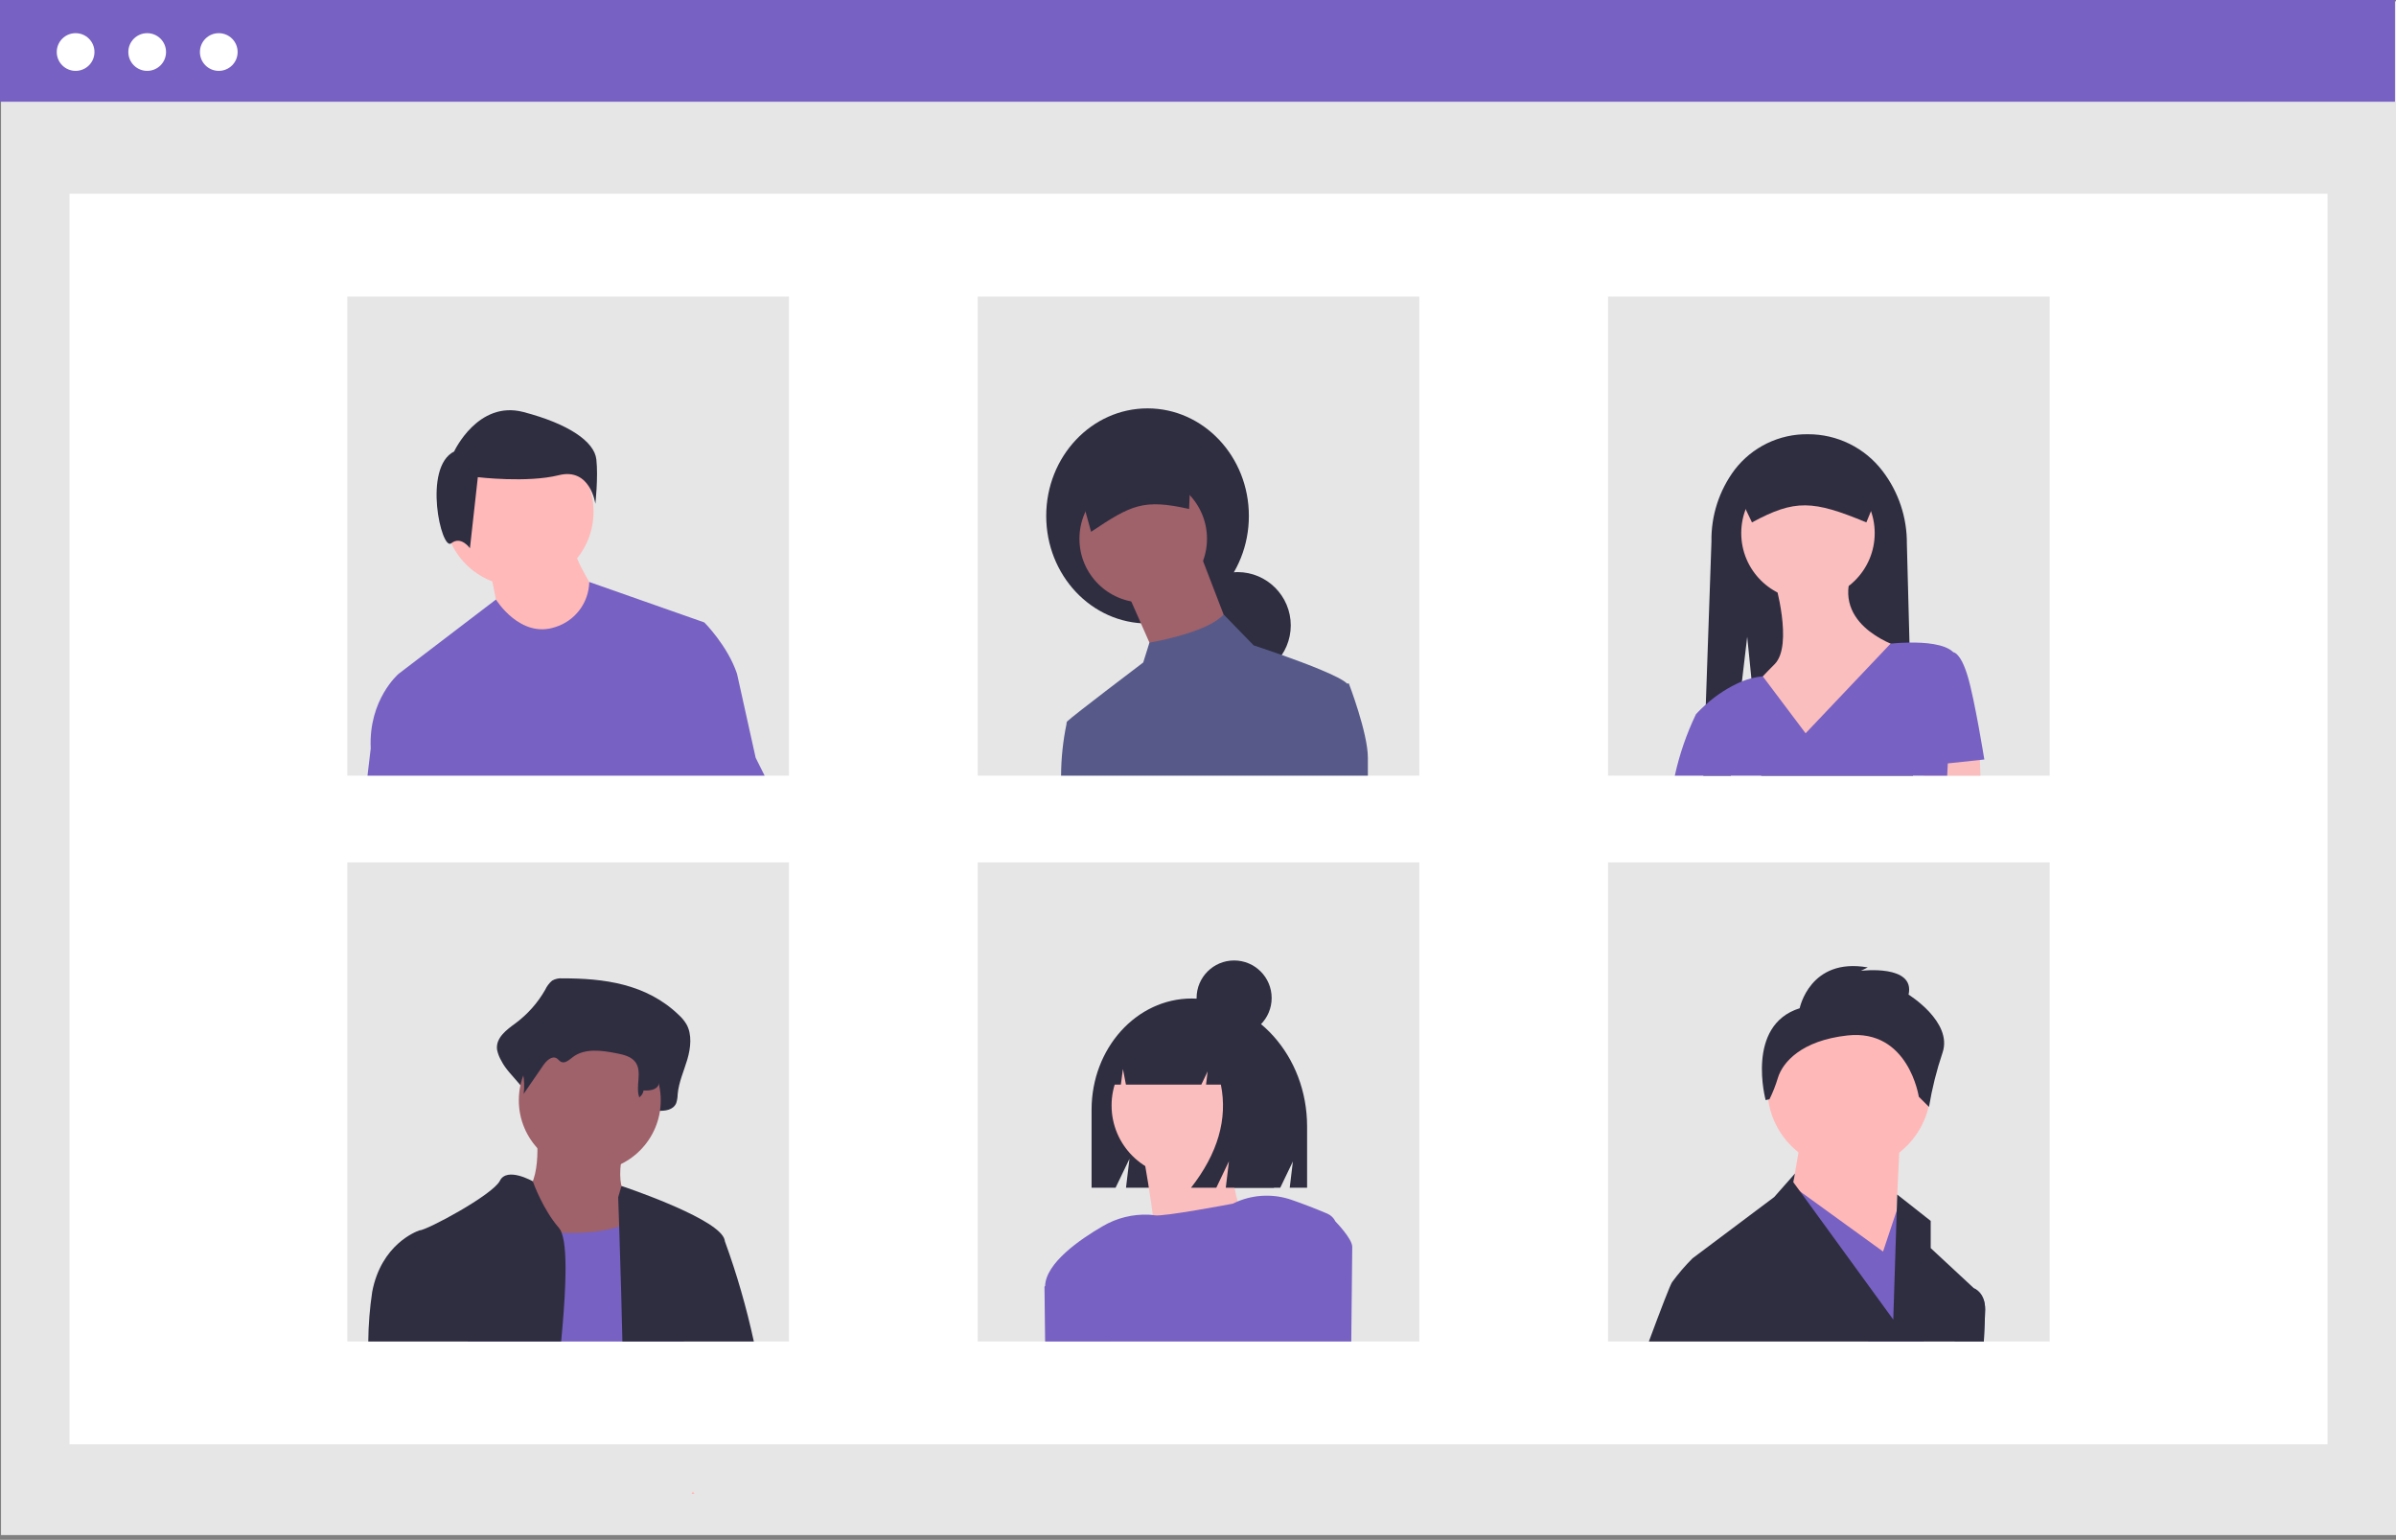 <svg width="501" height="322" viewBox="0 0 501 322" fill="none" xmlns="http://www.w3.org/2000/svg">
<rect x="0" y="0" width="501" height="322" fill="#808080" stroke="none"/>
<g clip-path="url(#clip0_2232_1273)">
<path d="M501 0.285H0.213V321.011H501V0.285Z" fill="#E6E6E6"/>
<path d="M486.68 40.512H14.534V302.036H486.68V40.512Z" fill="white"/>
<path d="M500.786 0H0V21.275H500.786V0Z" fill="#7761C2"/>
<path d="M15.809 14.822C17.987 14.822 19.753 13.056 19.753 10.879C19.753 8.701 17.987 6.936 15.809 6.936C13.632 6.936 11.866 8.701 11.866 10.879C11.866 13.056 13.632 14.822 15.809 14.822Z" fill="white"/>
<path d="M30.777 14.822C32.955 14.822 34.72 13.056 34.72 10.879C34.72 8.701 32.955 6.936 30.777 6.936C28.599 6.936 26.834 8.701 26.834 10.879C26.834 13.056 28.599 14.822 30.777 14.822Z" fill="white"/>
<path d="M45.745 14.822C47.923 14.822 49.688 13.056 49.688 10.879C49.688 8.701 47.923 6.936 45.745 6.936C43.567 6.936 41.802 8.701 41.802 10.879C41.802 13.056 43.567 14.822 45.745 14.822Z" fill="white"/>
<path d="M164.971 62.022H72.626V162.207H164.971V62.022Z" fill="#E6E6E6"/>
<path d="M296.779 62.022H204.434V162.207H296.779V62.022Z" fill="#E6E6E6"/>
<path d="M428.586 62.022H336.241V162.207H428.586V62.022Z" fill="#E6E6E6"/>
<path d="M164.971 180.342H72.626V280.528H164.971V180.342Z" fill="#E6E6E6"/>
<path d="M296.779 180.342H204.434V280.528H296.779V180.342Z" fill="#E6E6E6"/>
<path d="M428.586 180.342H336.241V280.528H428.586V180.342Z" fill="#E6E6E6"/>
<path d="M108.496 122.603C117.117 122.603 124.105 115.614 124.105 106.993C124.105 98.372 117.117 91.383 108.496 91.383C99.874 91.383 92.886 98.372 92.886 106.993C92.886 115.614 99.874 122.603 108.496 122.603Z" fill="#FFB9B9"/>
<path d="M102.397 118.943C102.397 118.943 104.349 128.211 104.349 129.187C104.349 130.162 113.617 134.552 113.617 134.552L121.91 133.089L124.837 124.308C124.837 124.308 119.959 116.991 119.959 114.064L102.397 118.943Z" fill="#FFB9B9"/>
<path d="M94.959 94.415C94.959 94.415 99.915 83.676 109.415 86.154C118.914 88.632 124.283 92.35 124.696 96.067C125.109 99.784 124.489 105.359 124.489 105.359C124.489 105.359 123.457 97.719 116.849 99.371C110.241 101.023 99.915 99.784 99.915 99.784L98.263 114.652C98.263 114.652 96.405 111.967 94.34 113.619C92.275 115.271 88.351 97.719 94.959 94.415Z" fill="#2F2E41"/>
<path d="M158.006 158.458L154.107 140.894C152.152 135.039 147.278 130.165 147.278 130.165L123.222 121.705H123.215C123.169 123.832 122.452 125.889 121.167 127.584C119.882 129.279 118.096 130.526 116.061 131.146C108.741 133.58 103.702 125.377 103.702 125.377L83.367 140.894C83.367 140.894 77.028 146.264 77.518 156.508L76.844 162.21H159.882L158.006 158.458Z" fill="#7761C2"/>
<path d="M239.951 130.381C251.652 130.381 261.138 120.311 261.138 107.89C261.138 95.468 251.652 85.398 239.951 85.398C228.249 85.398 218.763 95.468 218.763 107.89C218.763 120.311 228.249 130.381 239.951 130.381Z" fill="#2F2E41"/>
<path d="M258.75 141.925C264.905 141.925 269.896 136.935 269.896 130.779C269.896 124.623 264.905 119.633 258.75 119.633C252.594 119.633 247.604 124.623 247.604 130.779C247.604 136.935 252.594 141.925 258.75 141.925Z" fill="#2F2E41"/>
<path d="M250.987 115.852L256.958 131.376L241.832 137.746L240.503 134.735L235.86 124.211L250.987 115.852Z" fill="#9F616A"/>
<path d="M239.044 126.003C246.409 126.003 252.38 120.033 252.38 112.668C252.38 105.303 246.409 99.332 239.044 99.332C231.679 99.332 225.709 105.303 225.709 112.668C225.709 120.033 231.679 126.003 239.044 126.003Z" fill="#9F616A"/>
<path d="M228.145 111.206C236.526 105.613 239.032 104.276 248.64 106.436L249.216 92.42L224.389 97.628L228.145 111.206Z" fill="#2F2E41"/>
<path d="M282.034 142.915L281.666 142.958C281.657 142.945 281.647 142.932 281.636 142.921C280.177 141.462 273.212 138.807 268.02 136.968H268.013C264.715 135.797 262.134 134.957 262.134 134.957L255.857 128.502C254.275 130.28 250.934 131.653 247.758 132.622C245.327 133.358 242.854 133.947 240.352 134.387H240.346L239.047 138.538C239.047 138.538 224.315 149.689 223.125 150.879H223.119V150.891C223.024 151.026 222.985 151.193 223.009 151.357V151.387C222.266 154.947 221.884 158.572 221.869 162.208H286.019V158.444C286.019 153.269 282.034 142.915 282.034 142.915Z" fill="#575A89"/>
<path d="M399.999 162.21H368.279L366.532 144.976L366.428 143.928L366.213 141.85L365.337 133.163L364.239 142.494L361.922 162.21H356.159L356.374 156.073L356.588 149.85L356.68 147.343L357.863 113.232C357.773 107.827 359.483 102.545 362.725 98.219C364.525 95.875 366.847 93.985 369.507 92.698C372.167 91.411 375.091 90.764 378.045 90.807C381.06 90.797 384.035 91.485 386.739 92.818C389.443 94.151 391.801 96.092 393.629 98.488C396.98 102.858 398.773 108.223 398.724 113.729L399.269 134.377L399.999 162.21Z" fill="#2F2E41"/>
<path d="M378.045 125.439C385.751 125.439 391.997 119.193 391.997 111.487C391.997 103.782 385.751 97.535 378.045 97.535C370.34 97.535 364.093 103.782 364.093 111.487C364.093 119.193 370.34 125.439 378.045 125.439Z" fill="#FBBEBE"/>
<path d="M371.07 121.454C371.07 121.454 375.056 134.907 371.07 138.894C367.083 142.88 366.087 144.375 366.087 144.375L377.547 159.822L397.479 135.406C397.479 135.406 383.527 131.419 387.015 120.457L371.07 121.454Z" fill="#FBBEBE"/>
<path d="M414.111 162.209H402.341L402.145 160.192L401.967 158.328L407.386 157.647L413.921 156.832L413.995 158.923L414.111 162.209Z" fill="#FBBEBE"/>
<path d="M414.919 158.823C414.919 158.823 412.925 146.366 411.431 141.383C409.936 136.4 408.441 136.4 408.441 136.4H408.441L408.441 136.399C406.681 134.639 402.451 134.327 399.269 134.376C397.038 134.4 395.321 134.596 395.321 134.596L377.549 153.344L368.598 141.444V141.438C367.792 141.501 366.994 141.638 366.213 141.849C365.542 142.02 364.882 142.235 364.239 142.493C361.467 143.677 358.912 145.316 356.68 147.342H356.674C355.387 148.501 354.626 149.353 354.626 149.353C352.655 153.451 351.17 157.765 350.2 162.209H407.153L407.282 159.646V159.641L414.919 158.823Z" fill="#7761C2"/>
<path d="M366.335 109.244C375.346 104.386 379.048 104.592 390.253 109.244L393.243 101.96C393.241 100.589 392.695 99.274 391.726 98.304C390.756 97.334 389.441 96.789 388.069 96.787H368.02C366.649 96.789 365.334 97.334 364.364 98.304C363.394 99.274 362.849 100.589 362.847 101.96L366.335 109.244Z" fill="#2F2E41"/>
<path d="M117.577 204.592C116.835 204.531 116.091 204.697 115.445 205.069C114.833 205.591 114.341 206.24 114.004 206.972C112.444 209.711 110.332 212.096 107.802 213.977C105.959 215.327 103.616 217.01 103.932 219.499C104.098 220.321 104.402 221.109 104.83 221.83C106.53 225.262 111.169 227.914 110.712 231.83C112.401 229.002 110.142 227.604 111.831 224.777C112.636 223.43 114.033 221.91 115.247 222.756C115.654 223.039 115.921 223.547 116.344 223.795C117.354 224.388 118.429 223.255 119.323 222.452C122.407 219.684 126.792 220.409 130.629 221.271C132.441 221.679 134.43 222.213 135.501 223.944C136.909 226.221 134.164 228.679 133.47 231.253C133.413 231.472 133.411 231.702 133.462 231.922C133.514 232.143 133.618 232.348 133.766 232.519C133.914 232.691 134.101 232.824 134.311 232.907C134.522 232.991 134.75 233.022 134.975 232.998C136.126 232.885 137.49 232.791 137.558 232.286C139.007 232.338 140.782 232.174 141.403 230.665C141.592 230.069 141.693 229.447 141.7 228.821C141.928 226.287 143.003 223.976 143.716 221.564C144.428 219.152 144.738 216.326 143.536 214.188C143.107 213.477 142.576 212.832 141.961 212.274C135.138 205.671 126.168 204.583 117.577 204.592Z" fill="#2F2E41"/>
<path d="M112.196 236.774C112.196 236.774 113.68 249.139 108.24 250.128C102.799 251.117 113.186 267.933 113.186 267.933L137.915 270.901L131.98 251.117C131.98 251.117 128.023 249.633 130.496 239.742C132.969 229.85 112.196 236.774 112.196 236.774Z" fill="#9F616A"/>
<path d="M123.325 244.935C131.52 244.935 138.163 238.292 138.163 230.097C138.163 221.903 131.52 215.26 123.325 215.26C115.13 215.26 108.487 221.903 108.487 230.097C108.487 238.292 115.13 244.935 123.325 244.935Z" fill="#9F616A"/>
<path d="M97.786 280.528C100.41 270.21 104.033 256.312 104.033 256.312C104.033 256.312 105.443 256.6 107.663 256.925C110.904 257.408 114.171 257.705 117.447 257.814C121.64 257.931 126.054 257.655 129.469 256.471C130.756 256.058 131.959 255.417 133.019 254.577C133.465 254.218 133.865 253.804 134.208 253.345C140.142 245.43 142.613 275.599 142.613 275.599L143.073 280.528L97.786 280.528Z" fill="#7761C2"/>
<path d="M145.195 312.409C144.998 312.409 144.802 312.415 144.605 312.427L144.888 311.898C144.986 312.064 145.084 312.237 145.195 312.409Z" fill="#FFB8B8"/>
<path d="M118.3 208.474C117.702 208.43 117.103 208.546 116.565 208.811C116.078 209.166 115.677 209.626 115.391 210.156C114.072 212.14 112.352 213.827 110.342 215.107C108.842 216.061 106.935 217.251 107.192 219.01C107.331 219.6 107.579 220.159 107.923 220.658C109.312 223.108 109.864 225.943 109.498 228.735L113.623 222.74C114.277 221.788 115.415 220.714 116.403 221.312C116.734 221.512 116.952 221.871 117.296 222.046C118.119 222.465 118.993 221.664 119.721 221.097C122.232 219.141 125.801 219.653 128.925 220.263C130.4 220.55 132.019 220.928 132.891 222.152C134.34 224.185 132.827 227.124 133.672 229.473C133.909 229.307 134.11 229.096 134.264 228.851C134.417 228.606 134.52 228.333 134.566 228.048C135.745 228.084 137.19 227.968 137.695 226.902C137.849 226.484 137.93 226.044 137.937 225.598C138.123 223.808 138.998 222.174 139.578 220.469C140.158 218.765 140.41 216.767 139.431 215.256C139.073 214.744 138.641 214.288 138.149 213.903C132.595 209.237 125.293 208.467 118.3 208.474Z" fill="#2F2E41"/>
<path d="M116.895 256.801C113.511 252.933 111.5 247.293 111.408 247.041V247.035C111.408 247.035 106.013 243.946 104.53 246.913C103.046 249.88 89.197 257.298 87.713 257.298C87.702 257.303 87.689 257.307 87.677 257.31C87.088 257.506 79.719 260.185 77.825 270.16C77.31 273.592 77.036 277.056 77.003 280.527H117.336C117.753 276.156 118.066 272.066 118.189 268.535C118.366 263.612 118.195 259.787 117.447 257.813C117.327 257.444 117.14 257.101 116.895 256.801Z" fill="#2F2E41"/>
<path d="M151.576 259.586C151.551 259.47 151.533 259.372 151.514 259.28C151.448 259.017 151.336 258.768 151.183 258.544C151.18 258.539 151.178 258.532 151.177 258.526C148.32 254.1 129.947 248.006 129.947 248.006L129.26 250.378C129.26 250.378 129.346 252.72 129.469 256.472C129.591 259.985 129.738 264.73 129.879 269.941C129.978 273.344 130.063 276.948 130.143 280.529H157.626C156.086 273.419 154.065 266.422 151.576 259.586Z" fill="#2F2E41"/>
<path d="M408.717 280.528L410.82 270.253L412.775 269.426L412.787 269.432C412.965 269.499 415.093 270.401 415.093 273.815C415.093 274.502 414.988 276.973 414.817 280.528H408.717Z" fill="#575A89"/>
<path d="M386.63 244.641C396.061 244.641 403.707 236.995 403.707 227.563C403.707 218.132 396.061 210.486 386.63 210.486C377.198 210.486 369.553 218.132 369.553 227.563C369.553 236.995 377.198 244.641 386.63 244.641Z" fill="#FFB8B8"/>
<path d="M397.303 237.525L395.88 266.698L373.822 253.891L376.668 237.525H397.303Z" fill="#FFB8B8"/>
<path d="M403.707 268.121L402.261 280.53H390.68L378.112 256.381L374.569 249.583L372.871 248.473L374.838 248.025L376.39 249.147L393.745 261.721L396.528 253.365L396.602 253.151L397.301 251.048L403.707 268.121Z" fill="#7761C2"/>
<path d="M376.312 210.842C376.312 210.842 378.446 200.169 390.543 202.304L389.12 203.015C389.12 203.015 400.504 201.592 399.081 207.996C399.081 207.996 408.331 213.689 406.197 220.092C404.941 223.804 403.99 227.611 403.35 231.477L401.216 229.343C401.216 229.343 399.081 215.112 386.273 216.535C376.667 217.602 372.754 222.138 371.753 225.407C371.293 226.944 370.705 228.44 369.995 229.879L369.196 230.054C369.196 230.054 364.927 214.4 376.312 210.842Z" fill="#2F2E41"/>
<path d="M412.787 269.434L412.775 269.428L403.708 261.004V255.315L396.707 249.798L396.603 253.151L395.879 275.951L384.237 259.938L376.39 249.148L374.98 247.217L375.324 245.408L370.977 250.331L355.246 262.132L353.897 263.144C352.35 264.692 350.924 266.356 349.63 268.122C349.207 268.753 347.282 273.781 344.775 280.53H414.817C414.988 276.975 415.093 274.504 415.093 273.817C415.093 270.403 412.965 269.501 412.787 269.434Z" fill="#2F2E41"/>
<path d="M249.2 208.807C237.628 208.807 228.248 219.217 228.248 232.06V248.376H233.266L236.171 242.331L235.445 248.376H267.699L270.34 242.88L269.68 248.376H273.312V235.565C273.312 220.787 262.517 208.807 249.2 208.807Z" fill="#2F2E41"/>
<path d="M232.29 280.528H218.662L218.533 269.413C218.527 269.297 218.527 269.186 218.527 269.07L221.255 265.999L221.304 265.943L231.72 272.54L232.29 280.528Z" fill="#D0CDE1"/>
<path d="M247.347 246.094C255.585 246.094 262.263 239.416 262.263 231.178C262.263 222.94 255.585 216.262 247.347 216.262C239.108 216.262 232.43 222.94 232.43 231.178C232.43 239.416 239.108 246.094 247.347 246.094Z" fill="#FBBEBE"/>
<path d="M238.795 240.129C238.795 240.129 243.17 262.802 241.182 265.188C239.193 267.575 262.263 260.813 262.263 260.813C262.263 260.813 254.706 245.3 258.683 236.549L238.795 240.129Z" fill="#FBBEBE"/>
<path d="M279.263 255.461H279.257C278.906 254.718 278.299 254.126 277.547 253.794C274.622 252.561 272.103 251.617 270.031 250.9C266.366 249.642 262.367 249.766 258.787 251.249C258.438 251.39 258.094 251.544 257.757 251.715C257.757 251.715 243.173 254.492 241.438 254.143C241.309 254.119 241.174 254.1 241.045 254.088C240.783 254.05 240.519 254.028 240.254 254.02C236.861 253.863 233.495 254.698 230.568 256.424C225.78 259.201 218.681 264.124 218.534 268.918L218.399 269.071L218.534 280.529H282.549C282.678 269.549 282.752 261.297 282.752 260.74C282.752 259.005 279.263 255.461 279.263 255.461Z" fill="#7761C2"/>
<path d="M255.157 215.21C254.149 213.856 252.842 212.752 251.338 211.985C249.835 211.218 248.174 210.807 246.486 210.785H246.075C238.144 210.785 231.714 217.962 231.714 226.816V226.816H234.371L234.801 223.549L235.43 226.816H251.192L252.513 224.052L252.183 226.816H255.283C256.73 234.002 254.651 241.188 249.046 248.374H254.329L256.97 242.846L256.309 248.374H266.379L268.36 235.66C268.36 226.138 262.827 218.064 255.157 215.21Z" fill="#2F2E41"/>
<path d="M258.052 216.547C262.387 216.547 265.9 213.034 265.9 208.699C265.9 204.365 262.387 200.852 258.052 200.852C253.718 200.852 250.205 204.365 250.205 208.699C250.205 213.034 253.718 216.547 258.052 216.547Z" fill="#2F2E41"/>
</g>
<defs>
<clipPath id="clip0_2232_1273">
<rect width="501" height="321.01" fill="white"/>
</clipPath>
</defs>
</svg>
